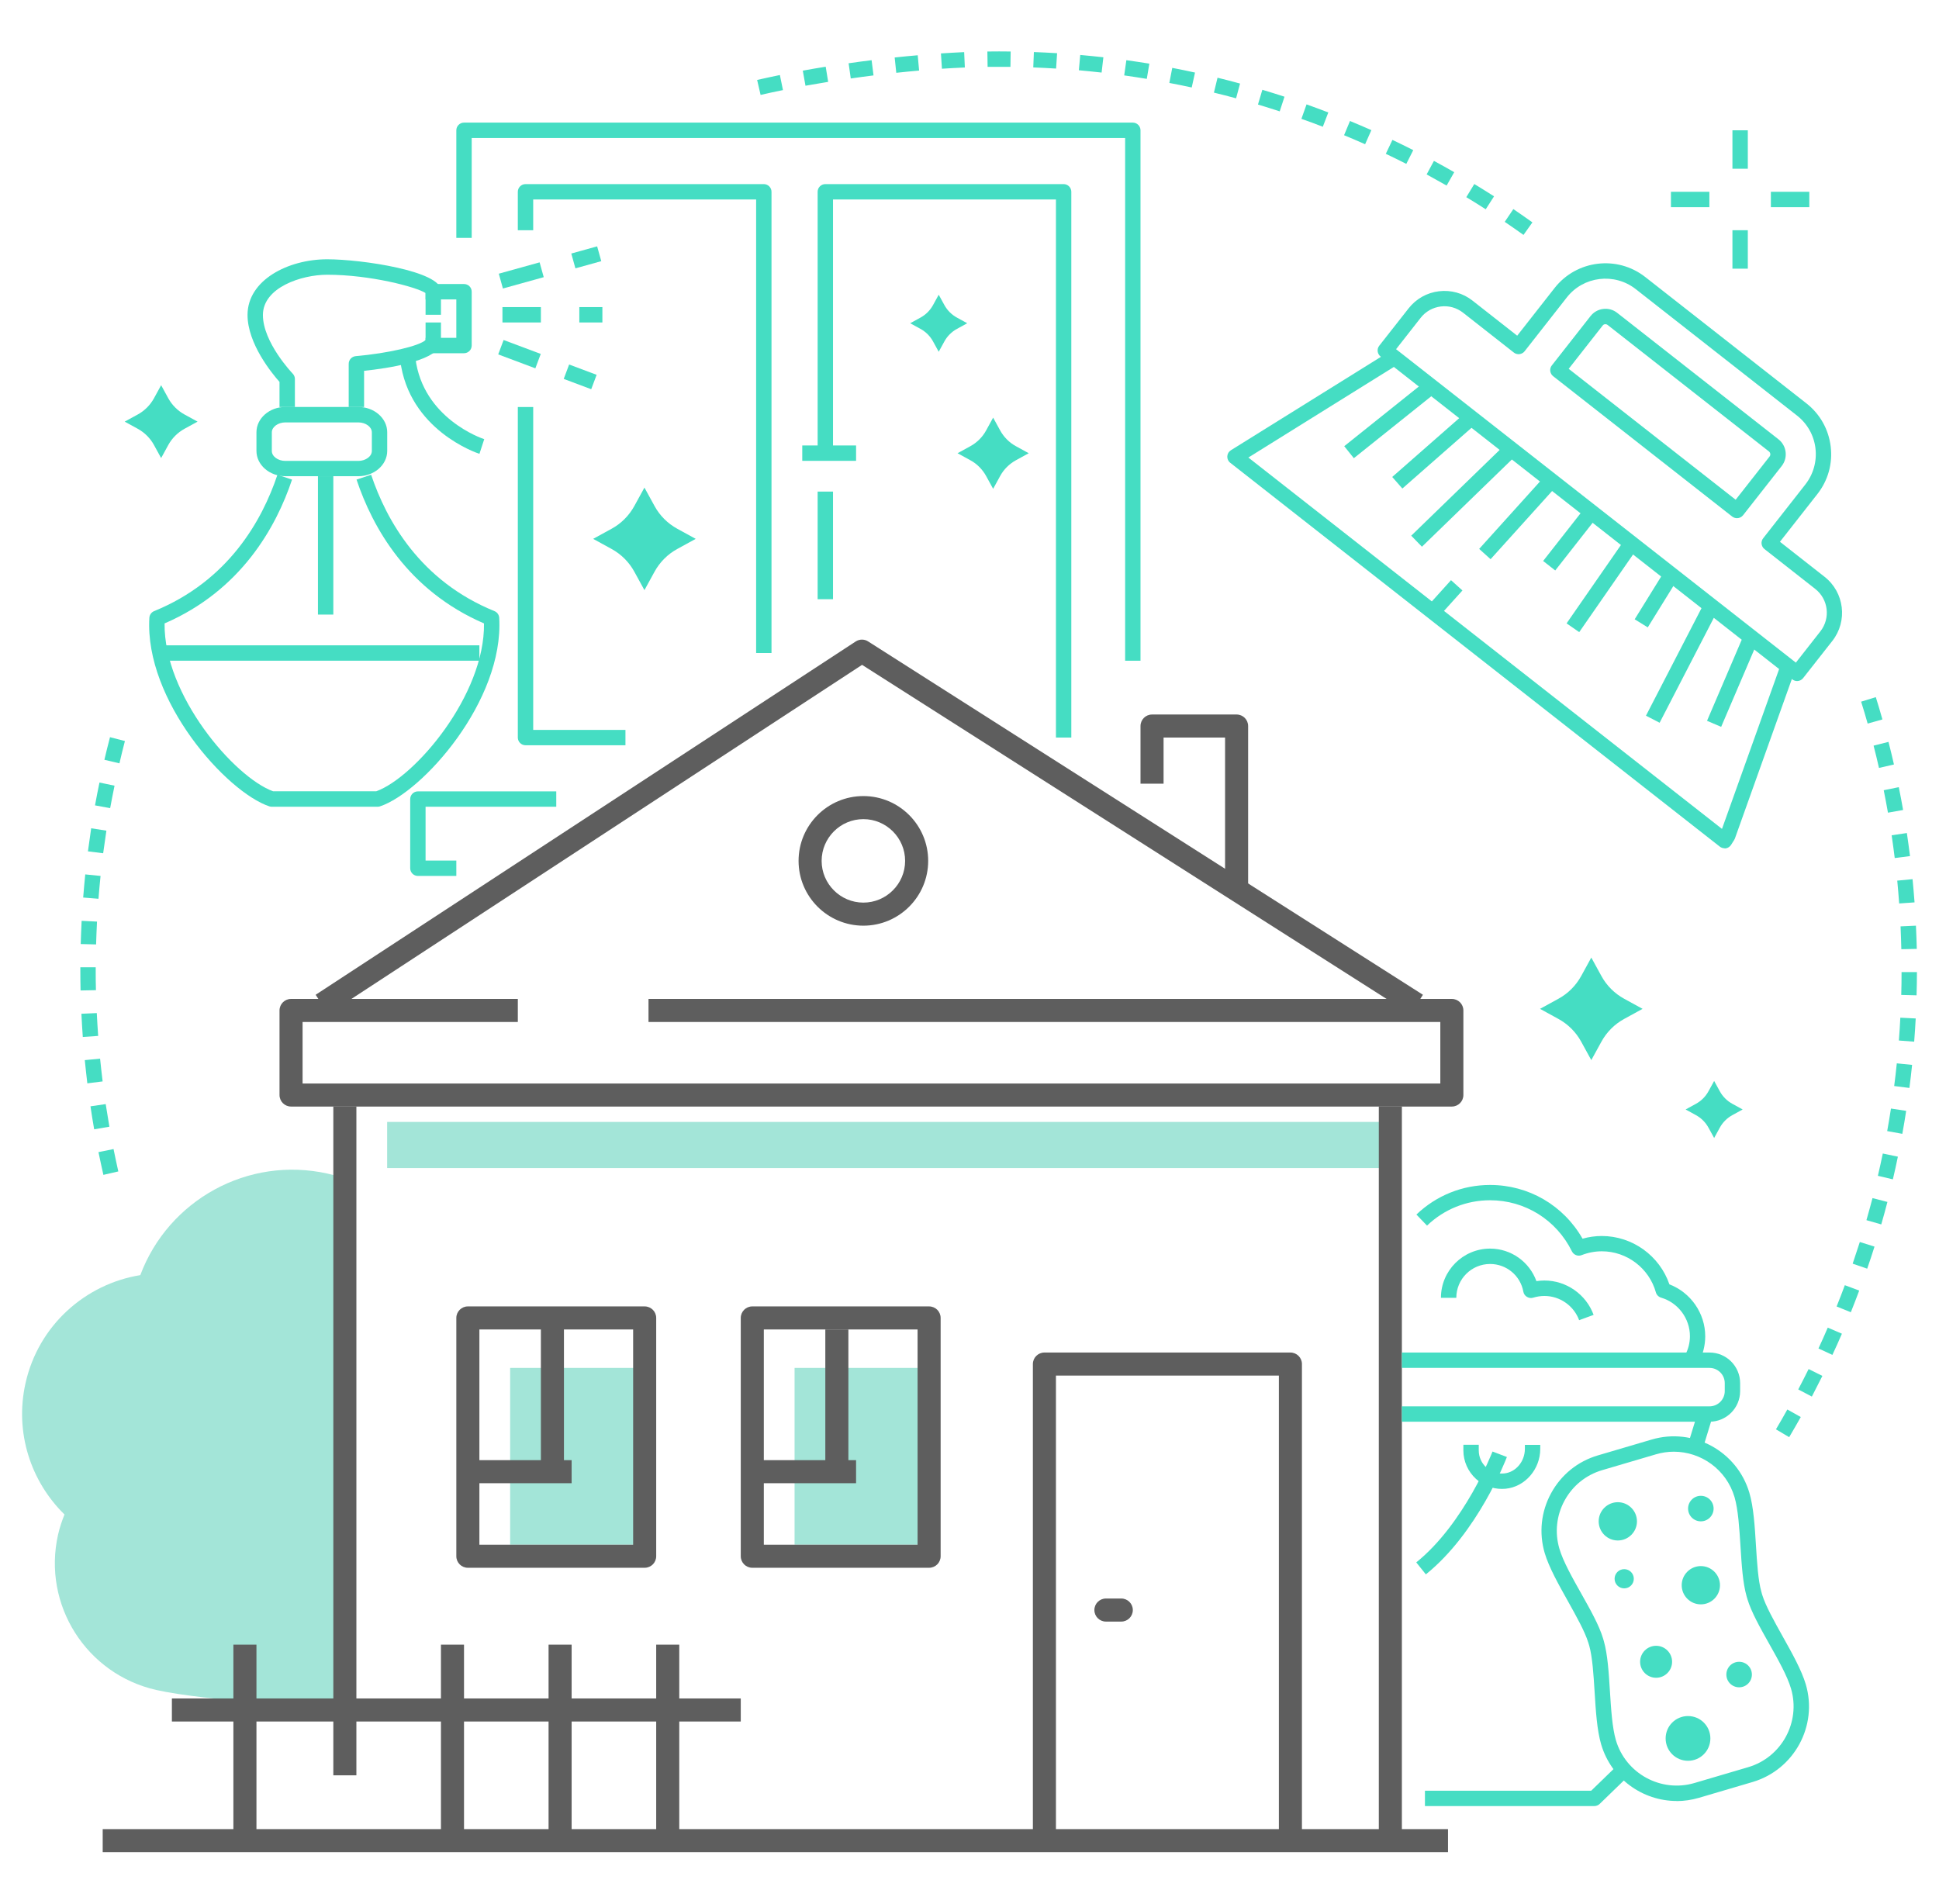<?xml version="1.0" encoding="UTF-8"?>
<svg xmlns="http://www.w3.org/2000/svg" id="House" viewBox="0 0 252.23 247.64">
  <defs>
    <style>
      .cls-1 {
        fill: #a3e5d8;
      }

      .cls-1, .cls-2, .cls-3 {
        stroke-width: 0px;
      }

      .cls-2 {
        fill: #45ddc3;
      }

      .cls-3 {
        fill: #5e5e5e;
      }
    </style>
  </defs>
  <g>
    <rect class="cls-1" x="50.36" y="145.95" width="131" height="6"></rect>
    <path class="cls-1" d="M44.36,153.16c-.56-.18-1.13-.35-1.72-.48-10.42-2.34-20.75,3.47-24.39,13.2-7.16,1.16-13.25,6.54-14.93,14.05-1.44,6.42.69,12.8,5.07,17.09-.34.84-.63,1.71-.84,2.63-2.05,9.11,3.68,18.15,12.79,20.2,6.16,1.39,22.49,2.49,24.03,1.37v-68.06Z"></path>
    <rect class="cls-3" x="13.36" y="237.95" width="175" height="3"></rect>
    <rect class="cls-3" x="22.36" y="220.95" width="74" height="3"></rect>
    <path class="cls-3" d="M183.48,131.93l-71.34-45.44-69.44,45.43-1.64-2.51,70.25-45.96c.49-.32,1.13-.33,1.63,0l72.16,45.96-1.61,2.53Z"></path>
    <path class="cls-3" d="M188.86,143.95H37.86c-.83,0-1.5-.67-1.5-1.5v-11c0-.83.67-1.5,1.5-1.5h29.5v3h-28v8h148v-8h-103v-3h104.5c.83,0,1.5.67,1.5,1.5v11c0,.83-.67,1.5-1.5,1.5Z"></path>
    <rect class="cls-3" x="179.36" y="143.95" width="3" height="95"></rect>
    <rect class="cls-3" x="43.36" y="143.95" width="3" height="87"></rect>
    <rect class="cls-3" x="57.36" y="213.95" width="3" height="25"></rect>
    <rect class="cls-3" x="30.36" y="213.95" width="3" height="25"></rect>
    <rect class="cls-3" x="71.36" y="213.95" width="3" height="25"></rect>
    <rect class="cls-3" x="85.36" y="213.95" width="3" height="25"></rect>
    <path class="cls-3" d="M169.36,239.45h-3v-60.5h-29v60.5h-3v-62c0-.83.67-1.5,1.5-1.5h32c.83,0,1.5.67,1.5,1.5v62Z"></path>
    <rect class="cls-1" x="66.36" y="177.95" width="17" height="23"></rect>
    <rect class="cls-1" x="103.36" y="177.95" width="17" height="23"></rect>
    <path class="cls-3" d="M83.86,203.95h-23c-.83,0-1.5-.67-1.5-1.5v-31c0-.83.67-1.5,1.5-1.5h23c.83,0,1.5.67,1.5,1.5v31c0,.83-.67,1.5-1.5,1.5ZM62.36,200.95h20v-28h-20v28Z"></path>
    <path class="cls-3" d="M120.86,203.95h-23c-.83,0-1.5-.67-1.5-1.5v-31c0-.83.67-1.5,1.5-1.5h23c.83,0,1.5.67,1.5,1.5v31c0,.83-.67,1.5-1.5,1.5ZM99.36,200.95h20v-28h-20v28Z"></path>
    <path class="cls-3" d="M145.86,210.95h-2c-.83,0-1.5-.67-1.5-1.5s.67-1.5,1.5-1.5h2c.83,0,1.5.67,1.5,1.5s-.67,1.5-1.5,1.5Z"></path>
    <rect class="cls-3" x="107.36" y="172.95" width="3" height="18"></rect>
    <rect class="cls-3" x="70.36" y="171.95" width="3" height="19"></rect>
    <rect class="cls-3" x="98.36" y="189.95" width="13" height="3"></rect>
    <rect class="cls-3" x="61.36" y="189.95" width="13" height="3"></rect>
    <path class="cls-3" d="M162.36,115.95h-3v-20h-8v6h-3v-7.5c0-.83.67-1.5,1.5-1.5h11c.83,0,1.5.67,1.5,1.5v21.5Z"></path>
    <path class="cls-3" d="M112.31,120.42c-4.65,0-8.43-3.78-8.43-8.43s3.78-8.43,8.43-8.43,8.43,3.78,8.43,8.43-3.78,8.43-8.43,8.43ZM112.31,106.56c-2.99,0-5.43,2.44-5.43,5.43s2.44,5.43,5.43,5.43,5.43-2.44,5.43-5.43-2.44-5.43-5.43-5.43Z"></path>
  </g>
  <g>
    <rect class="cls-2" x="218.69" y="184.82" width="5.13" height="2" transform="translate(-21.24 342.92) rotate(-72.96)"></rect>
    <path class="cls-2" d="M207.4,234.95h-22.04v-2h21.63l3.59-3.48,1.39,1.44-3.88,3.76c-.19.18-.44.28-.7.28Z"></path>
    <circle class="cls-2" cx="221.25" cy="196.25" r="1.66"></circle>
    <circle class="cls-2" cx="211.28" cy="205.38" r="1.25"></circle>
    <path class="cls-2" d="M210.45,200.4c-1.38,0-2.49-1.12-2.49-2.49s1.12-2.49,2.49-2.49,2.49,1.12,2.49,2.49-1.12,2.49-2.49,2.49Z"></path>
    <circle class="cls-2" cx="215.43" cy="216.18" r="2.08"></circle>
    <path class="cls-2" d="M219.58,229.06c-1.61,0-2.91-1.3-2.91-2.91s1.3-2.91,2.91-2.91,2.91,1.3,2.91,2.91-1.3,2.91-2.91,2.91Z"></path>
    <path class="cls-2" d="M221.25,208.71c-1.38,0-2.49-1.12-2.49-2.49s1.12-2.49,2.49-2.49,2.49,1.12,2.49,2.49-1.12,2.49-2.49,2.49Z"></path>
    <path class="cls-2" d="M226.23,219.5c-.92,0-1.66-.74-1.66-1.66s.74-1.66,1.66-1.66,1.66.74,1.66,1.66-.74,1.66-1.66,1.66Z"></path>
    <path class="cls-2" d="M218.11,234.29c-4.42,0-8.5-2.89-9.82-7.34-.55-1.85-.71-4.41-.86-6.88-.14-2.21-.28-4.5-.7-5.99l-.12-.39c-.45-1.47-1.58-3.47-2.66-5.41-1.21-2.16-2.46-4.39-3.01-6.24-.77-2.62-.48-5.39.83-7.79,1.31-2.4,3.47-4.15,6.09-4.92l6.99-2.06c5.41-1.6,11.11,1.51,12.71,6.92.55,1.85.71,4.41.86,6.88.14,2.22.28,4.51.7,6l.11.39c.45,1.47,1.58,3.47,2.66,5.41,1.21,2.16,2.46,4.39,3.01,6.24,1.6,5.41-1.51,11.11-6.92,12.71l-6.99,2.06c-.96.28-1.93.42-2.89.42ZM217.74,188.85c-.77,0-1.55.11-2.33.34l-6.99,2.06c-2.11.62-3.85,2.03-4.9,3.96-1.05,1.93-1.29,4.16-.67,6.26.48,1.64,1.68,3.77,2.84,5.83,1.19,2.12,2.32,4.12,2.83,5.81l.12.41c.48,1.71.63,4,.78,6.43.15,2.36.3,4.8.78,6.43,1.28,4.35,5.87,6.85,10.22,5.57l6.99-2.06c4.35-1.28,6.85-5.87,5.57-10.22-.48-1.64-1.68-3.77-2.84-5.83-1.19-2.12-2.32-4.12-2.83-5.81l-.12-.41c-.48-1.71-.63-4-.78-6.43-.15-2.36-.3-4.8-.78-6.44-1.06-3.58-4.34-5.9-7.9-5.9Z"></path>
    <path class="cls-2" d="M222.38,184.95h-40.02v-2h40.02c1.09,0,1.98-.89,1.98-1.98v-1.04c0-1.09-.89-1.98-1.98-1.98h-40.02v-2h40.02c2.2,0,3.98,1.79,3.98,3.98v1.04c0,2.2-1.79,3.98-3.98,3.98Z"></path>
    <path class="cls-2" d="M220.99,177.2l-1.77-.94c.4-.76.61-1.58.61-2.44,0-2.3-1.54-4.36-3.75-5.01-.33-.1-.59-.36-.68-.69-.88-3.14-3.77-5.34-7.03-5.34-.89,0-1.78.17-2.63.5-.48.19-1.03-.03-1.26-.49-2.02-4.1-6.1-6.65-10.65-6.65-3.07,0-5.98,1.17-8.2,3.3l-1.38-1.44c2.59-2.48,5.99-3.85,9.58-3.85,5.03,0,9.56,2.66,12.03,6.99.82-.23,1.66-.35,2.5-.35,3.98,0,7.52,2.56,8.8,6.29,2.77,1.06,4.66,3.76,4.66,6.76,0,1.17-.29,2.34-.84,3.38Z"></path>
    <path class="cls-2" d="M195.37,193.69c-1.24,0-2.45-.46-3.37-1.3-1.04-.95-1.64-2.3-1.64-3.7v-.74h2v.74c0,.84.36,1.65.99,2.22.63.58,1.45.85,2.3.77,1.52-.14,2.71-1.55,2.71-3.2v-.52h2v.52c0,2.67-1.99,4.95-4.52,5.19-.16.01-.31.02-.47.02Z"></path>
    <path class="cls-2" d="M185.48,204.81l-1.25-1.56c6.3-5.07,9.88-14.33,9.92-14.42l1.87.71c-.15.4-3.81,9.85-10.53,15.26Z"></path>
    <path class="cls-2" d="M205.42,171.75c-.69-1.89-2.51-3.16-4.52-3.16-.49,0-.98.08-1.45.22-.27.09-.57.05-.82-.1-.25-.15-.42-.39-.47-.68-.38-2.09-2.2-3.6-4.32-3.6-2.43,0-4.4,1.97-4.4,4.4h-2c0-3.53,2.87-6.4,6.4-6.4,2.73,0,5.12,1.73,6.02,4.23.34-.05.69-.08,1.04-.08,2.85,0,5.42,1.8,6.4,4.47l-1.88.69Z"></path>
  </g>
  <g>
    <path class="cls-2" d="M233.78,88.6c-.22,0-.43-.07-.62-.21l-53.57-42.01c-.21-.16-.34-.4-.38-.67-.03-.26.04-.53.21-.74l3.81-4.85c.98-1.25,2.38-2.04,3.95-2.23,1.57-.19,3.13.24,4.37,1.22l5.81,4.56,4.87-6.21c2.86-3.64,8.14-4.28,11.78-1.43l20.98,16.45c1.76,1.38,2.88,3.37,3.15,5.6.27,2.23-.34,4.42-1.73,6.19l-4.87,6.21,5.81,4.56c2.57,2.02,3.03,5.75,1.01,8.33l-3.81,4.85c-.2.25-.49.38-.79.38ZM181.61,45.43l52,40.77,3.19-4.07c1.34-1.71,1.04-4.18-.67-5.52l-6.6-5.18c-.21-.16-.34-.4-.38-.67-.03-.26.04-.53.21-.74l5.48-6.99c1.05-1.34,1.52-3.02,1.32-4.71s-1.06-3.21-2.4-4.26l-20.98-16.45c-2.77-2.17-6.8-1.69-8.97,1.09l-5.48,6.99c-.16.21-.4.34-.67.38-.26.03-.53-.04-.74-.21l-6.6-5.18c-.83-.65-1.86-.94-2.9-.81-1.04.13-1.97.65-2.62,1.48l-3.19,4.07Z"></path>
    <path class="cls-2" d="M225.95,67.41c-.22,0-.43-.07-.62-.21l-23.29-18.26c-.21-.16-.34-.4-.38-.67-.03-.26.04-.53.21-.74l5.03-6.41c.41-.52.99-.85,1.65-.93.66-.08,1.3.1,1.82.51l20.98,16.45c1.07.84,1.26,2.4.42,3.47l-5.03,6.41c-.2.25-.49.38-.79.38ZM204.06,47.98l21.72,17.03,4.41-5.62c.16-.2.12-.5-.08-.66l-20.98-16.45c-.13-.11-.28-.11-.35-.1-.07,0-.21.04-.31.18l-4.41,5.62Z"></path>
    <rect class="cls-2" x="199.82" y="69.09" width="8.88" height="2" transform="translate(23.05 187.56) rotate(-51.89)"></rect>
    <rect class="cls-2" x="201.89" y="75.47" width="12.6" height="2" transform="translate(26.72 203.99) rotate(-55.26)"></rect>
    <rect class="cls-2" x="211.91" y="77.25" width="6.7" height="2" transform="translate(35.42 220.08) rotate(-58.24)"></rect>
    <rect class="cls-2" x="210.72" y="85.54" width="15.82" height="2" transform="translate(41.4 241.06) rotate(-62.68)"></rect>
    <rect class="cls-2" x="219.5" y="87.9" width="11.49" height="2" transform="translate(54.88 260.98) rotate(-66.83)"></rect>
    <path class="cls-2" d="M224.34,110.35c-.22,0-.44-.07-.62-.21l-63.69-49.94c-.26-.2-.4-.52-.38-.84.02-.33.19-.62.47-.79l20.72-12.9,1.06,1.7-19.51,12.15,61.61,48.31,7.67-21.46,1.88.67-7.87,22.04c-.03.07-.06.14-.1.2l-.4.63c-.15.24-.4.4-.67.45-.06,0-.11.01-.17.01Z"></path>
    <rect class="cls-2" x="186.25" y="76.6" width="3.89" height="2" transform="translate(4.52 165.36) rotate(-47.95)"></rect>
    <rect class="cls-2" x="191.16" y="66.58" width="12.15" height="2" transform="translate(14.94 168.76) rotate(-47.95)"></rect>
    <rect class="cls-2" x="181.95" y="63.68" width="16.43" height="2" transform="translate(8.64 150.67) rotate(-44.13)"></rect>
    <rect class="cls-2" x="180.27" y="57.83" width="12.05" height="2" transform="translate(7.48 137.52) rotate(-41.28)"></rect>
    <rect class="cls-2" x="174.07" y="53.78" width="12.92" height="2" transform="translate(5.34 124.79) rotate(-38.66)"></rect>
  </g>
  <g>
    <path class="cls-2" d="M148.36,85.95h-2V17.95H61.36v13h-2v-14c0-.55.45-1,1-1h87c.55,0,1,.45,1,1v69Z"></path>
    <rect class="cls-2" x="106.36" y="63.95" width="2" height="14"></rect>
    <path class="cls-2" d="M139.36,95.95h-2V25.95h-29v33h-2V24.95c0-.55.45-1,1-1h31c.55,0,1,.45,1,1v71Z"></path>
    <path class="cls-2" d="M100.36,84.95h-2V25.95h-29v4h-2v-5c0-.55.45-1,1-1h31c.55,0,1,.45,1,1v60Z"></path>
    <path class="cls-2" d="M81.36,96.95h-13c-.55,0-1-.45-1-1v-43h2v42h12v2Z"></path>
    <rect class="cls-2" x="104.36" y="57.95" width="7" height="2"></rect>
    <path class="cls-2" d="M59.36,113.95h-5c-.55,0-1-.45-1-1v-9c0-.55.45-1,1-1h18v2h-17v7h4v2Z"></path>
  </g>
  <g>
    <path class="cls-2" d="M49.11,104.95h-13.75c-.11,0-.21-.02-.32-.05-5.58-1.86-16.25-13.77-15.61-24.53.02-.38.26-.72.62-.87,9.67-3.94,14.06-11.82,16.04-17.74l1.9.63c-2.07,6.19-6.63,14.41-16.58,18.71-.12,9.3,9.04,20,14.12,21.84h13.41c5.05-1.83,14.15-12.52,14.02-21.84-9.95-4.3-14.51-12.51-16.58-18.71l1.9-.63c1.98,5.92,6.37,13.81,16.04,17.74.36.15.6.48.62.87.63,10.78-9.97,22.68-15.51,24.53-.1.03-.21.05-.32.05Z"></path>
    <path class="cls-2" d="M38.36,52.95h-2v-3.27c-.98-1.1-4.16-4.97-4.16-8.71,0-4.53,5.27-7.24,10.36-7.24,4.52,0,14.8,1.54,14.8,4.07v3.15h-2v-2.83c-1.19-.78-7.17-2.38-12.8-2.38-3.37,0-8.36,1.67-8.36,5.24s3.84,7.59,3.88,7.63c.18.19.28.43.28.69v3.66Z"></path>
    <path class="cls-2" d="M47.36,52.95h-2v-5.62c0-.52.4-.95.91-1,4.23-.37,8.29-1.32,9.09-2.1v-2.28h2v2.59c0,.16-.04.31-.11.45-1.02,2.04-6.7,2.91-9.89,3.25v4.71Z"></path>
    <path class="cls-2" d="M60.36,45.95h-5v-2h4v-5h-4s0-2,0-2h5c.27,0,.52.1.71.29s.29.44.29.71v7c0,.55-.45,1-1,1Z"></path>
    <path class="cls-2" d="M62.37,59.04c-.37-.12-9.18-3.09-10.31-12.18l1.98-.25c.98,7.81,8.63,10.42,8.95,10.52l-.62,1.9Z"></path>
    <rect class="cls-2" x="41.36" y="61.95" width="2" height="18"></rect>
    <rect class="cls-2" x="74.52" y="32.48" width="3.49" height="2" transform="translate(-6.18 21.64) rotate(-15.53)"></rect>
    <rect class="cls-2" x="65.05" y="34.82" width="5.51" height="2" transform="translate(-7.11 19.46) rotate(-15.52)"></rect>
    <rect class="cls-2" x="75.36" y="39.95" width="3" height="2"></rect>
    <rect class="cls-2" x="65.36" y="39.95" width="5" height="2"></rect>
    <rect class="cls-2" x="74.47" y="47.12" width="2" height="3.82" transform="translate(3.06 102.47) rotate(-69.44)"></rect>
    <rect class="cls-2" x="66.57" y="43.49" width="2" height="5.16" transform="translate(.71 93.16) rotate(-69.44)"></rect>
    <rect class="cls-2" x="20.36" y="83.95" width="42" height="2"></rect>
    <path class="cls-2" d="M46.61,61.95h-9.49c-2.07,0-3.76-1.47-3.76-3.29v-2.43c0-1.81,1.69-3.29,3.76-3.29h9.49c2.07,0,3.76,1.47,3.76,3.29v2.43c0,1.81-1.69,3.29-3.76,3.29ZM37.12,54.95c-.95,0-1.76.59-1.76,1.29v2.43c0,.7.8,1.29,1.76,1.29h9.49c.95,0,1.76-.59,1.76-1.29v-2.43c0-.7-.8-1.29-1.76-1.29h-9.49Z"></path>
  </g>
  <path class="cls-2" d="M83.83,63.43l1.31,2.39c.68,1.25,1.71,2.28,2.97,2.97l2.39,1.31-2.39,1.31c-1.25.68-2.28,1.71-2.97,2.97l-1.31,2.39-1.31-2.39c-.68-1.25-1.71-2.28-2.97-2.97l-2.39-1.31,2.39-1.31c1.25-.68,2.28-1.71,2.97-2.97l1.31-2.39Z"></path>
  <path class="cls-2" d="M207,124.57l1.31,2.39c.68,1.25,1.71,2.28,2.97,2.97l2.39,1.31-2.39,1.31c-1.25.68-2.28,1.71-2.97,2.97l-1.31,2.39-1.31-2.39c-.68-1.25-1.71-2.28-2.97-2.97l-2.39-1.31,2.39-1.31c1.25-.68,2.28-1.71,2.97-2.97l1.31-2.39Z"></path>
  <path class="cls-2" d="M129.19,54.33l.91,1.66c.48.87,1.19,1.59,2.06,2.06l1.66.91-1.66.91c-.87.48-1.59,1.19-2.06,2.06l-.91,1.66-.91-1.66c-.48-.87-1.19-1.59-2.06-2.06l-1.66-.91,1.66-.91c.87-.48,1.59-1.19,2.06-2.06l.91-1.66Z"></path>
  <path class="cls-2" d="M222.98,140.62l.73,1.33c.38.7.95,1.27,1.65,1.65l1.33.73-1.33.73c-.7.38-1.27.95-1.65,1.65l-.73,1.33-.73-1.33c-.38-.7-.95-1.27-1.65-1.65l-1.33-.73,1.33-.73c.7-.38,1.27-.95,1.65-1.65l.73-1.33Z"></path>
  <path class="cls-2" d="M122.11,38.34l.73,1.33c.38.7.95,1.27,1.65,1.65l1.33.73-1.33.73c-.7.38-1.27.95-1.65,1.65l-.73,1.33-.73-1.33c-.38-.7-.95-1.27-1.65-1.65l-1.33-.73,1.33-.73c.7-.38,1.27-.95,1.65-1.65l.73-1.33Z"></path>
  <path class="cls-2" d="M20.96,50.11l.93,1.7c.49.89,1.22,1.62,2.11,2.11l1.7.93-1.7.93c-.89.49-1.62,1.22-2.11,2.11l-.93,1.7-.93-1.7c-.49-.89-1.22-1.62-2.11-2.11l-1.7-.93,1.7-.93c.89-.49,1.62-1.22,2.11-2.11l.93-1.7Z"></path>
  <path class="cls-2" d="M13.45,152.84c-.22-.98-.44-1.97-.64-2.96l1.96-.4c.2.97.4,1.94.62,2.91l-1.95.45ZM12.25,146.91c-.17-.99-.34-1.99-.48-2.99l1.98-.29c.15.98.31,1.96.48,2.94l-1.97.34ZM11.36,140.92c-.12-1-.23-2-.33-3.01l1.99-.19c.1.99.21,1.97.33,2.96l-1.99.25ZM10.77,134.9c-.07-1-.13-2.01-.18-3.02l2-.09c.05.99.11,1.98.18,2.97l-1.99.14ZM10.48,128.85c-.02-.9-.03-1.81-.03-2.71v-.31s2,0,2,0v.31c0,.89,0,1.78.03,2.67l-2,.04ZM12.5,122.86l-2-.05c.03-1.01.07-2.02.12-3.02l2,.1c-.05.99-.09,1.98-.12,2.97ZM12.81,116.92l-1.99-.16c.08-1.01.17-2.01.27-3.01l1.99.2c-.1.98-.19,1.97-.27,2.96ZM13.42,111l-1.98-.25c.13-1,.27-2,.42-3l1.98.31c-.15.98-.29,1.96-.42,2.94ZM14.33,105.13l-1.97-.36c.18-.99.37-1.98.58-2.97l1.96.41c-.2.97-.39,1.94-.57,2.92ZM15.53,99.3l-1.95-.46c.23-.98.47-1.96.73-2.94l1.94.5c-.25.96-.49,1.92-.71,2.89Z"></path>
  <path class="cls-2" d="M198.18,30.56c-.81-.58-1.62-1.14-2.44-1.7l1.12-1.66c.83.57,1.66,1.14,2.48,1.73l-1.16,1.63ZM193.26,27.22c-.83-.54-1.67-1.06-2.52-1.57l1.04-1.71c.86.52,1.72,1.06,2.57,1.6l-1.08,1.68ZM188.18,24.14c-.86-.49-1.73-.97-2.6-1.45l.95-1.76c.89.48,1.77.97,2.64,1.47l-.99,1.74ZM182.94,21.32c-.88-.45-1.77-.88-2.67-1.31l.86-1.81c.91.43,1.82.88,2.71,1.33l-.9,1.78ZM177.57,18.76c-.9-.4-1.81-.79-2.73-1.17l.77-1.85c.93.39,1.86.78,2.78,1.19l-.81,1.83ZM172.08,16.49c-.92-.36-1.85-.7-2.79-1.03l.67-1.88c.95.34,1.9.69,2.83,1.05l-.72,1.87ZM166.48,14.49c-.94-.31-1.89-.6-2.84-.89l.57-1.92c.97.29,1.93.59,2.88.9l-.62,1.9ZM160.79,12.79c-.95-.26-1.91-.51-2.88-.74l.47-1.94c.98.24,1.96.49,2.93.76l-.52,1.93ZM98.94,12.35l-.45-1.95c.96-.22,1.95-.43,2.96-.64l.4,1.96c-1,.2-1.97.41-2.91.63ZM155.02,11.38c-.97-.21-1.94-.41-2.91-.59l.38-1.96c.99.19,1.98.39,2.96.61l-.43,1.95ZM104.78,11.16l-.35-1.97c.98-.18,1.97-.35,2.98-.51l.32,1.97c-.99.16-1.97.33-2.94.5ZM149.18,10.26c-.98-.16-1.95-.31-2.94-.45l.28-1.98c1,.14,2,.29,2.99.45l-.33,1.97ZM110.67,10.21l-.28-1.98c.99-.14,1.99-.28,2.99-.4l.25,1.98c-.99.12-1.98.26-2.96.4ZM116.59,9.47l-.21-1.99c1.01-.11,2.01-.21,3-.29l.18,1.99c-.98.09-1.97.18-2.97.29ZM143.3,9.44c-.98-.11-1.97-.21-2.96-.3l.18-1.99c1.01.09,2.01.19,3.01.3l-.23,1.99ZM122.53,8.95l-.13-2c1.02-.07,2.03-.12,3.02-.17l.09,2c-.97.04-1.97.1-2.97.16ZM137.38,8.92c-.99-.06-1.97-.11-2.97-.15l.08-2c1.01.04,2.01.09,3.02.15l-.13,2ZM128.47,8.7l-.03-2c1.03-.02,2.03-.01,3.03,0l-.03,2c-.98-.01-1.96-.01-2.97,0Z"></path>
  <path class="cls-2" d="M232.74,186.96l-1.72-1.02c.51-.85,1-1.71,1.48-2.58l1.75.98c-.49.88-1,1.75-1.51,2.62ZM235.69,181.68l-1.77-.93c.46-.88.91-1.76,1.35-2.65l1.79.89c-.45.9-.91,1.8-1.37,2.69ZM238.37,176.26l-1.82-.84c.42-.9.82-1.8,1.21-2.71l1.84.79c-.4.93-.81,1.85-1.24,2.76ZM240.77,170.71l-1.86-.75c.37-.92.73-1.84,1.07-2.77l1.87.7c-.35.95-.72,1.89-1.09,2.82ZM242.89,165.04l-1.89-.65c.32-.94.63-1.88.93-2.82l1.91.6c-.3.96-.62,1.92-.95,2.87ZM244.71,159.28l-1.92-.55c.27-.95.54-1.91.79-2.87l1.94.5c-.25.98-.52,1.95-.8,2.92ZM246.23,153.42l-1.95-.46c.22-.96.44-1.93.64-2.9l1.96.41c-.2.99-.42,1.97-.65,2.95ZM247.46,147.5l-1.97-.36c.18-.97.34-1.95.49-2.93l1.98.3c-.15,1-.32,1.99-.5,2.98ZM248.38,141.53l-1.98-.25c.13-.98.24-1.96.34-2.95l1.99.2c-.1,1-.22,2.01-.35,3ZM249,135.51l-1.99-.15c.08-.99.14-1.97.19-2.97l2,.1c-.05,1.01-.12,2.01-.2,3.02ZM249.32,129.48l-2-.05c.03-.99.04-1.98.04-2.97h2c0,1.02-.02,2.02-.05,3.03ZM247.33,123.48c-.02-.99-.06-1.99-.1-2.97l2-.09c.05,1,.08,2.01.11,3.02l-2,.04ZM247.05,117.53c-.07-.99-.16-1.98-.25-2.97l1.99-.19c.1,1,.18,2.01.26,3.02l-1.99.14ZM246.47,111.61c-.12-.99-.26-1.97-.4-2.95l1.98-.29c.15,1,.28,2,.41,3l-1.98.25ZM245.59,105.72c-.17-.98-.36-1.95-.55-2.92l1.96-.4c.2.99.39,1.98.56,2.97l-1.97.35ZM244.42,99.89c-.22-.97-.45-1.93-.7-2.89l1.94-.49c.25.98.49,1.96.71,2.94l-1.95.45ZM242.95,94.13c-.27-.96-.55-1.91-.85-2.85l1.91-.59c.3.96.59,1.93.86,2.9l-1.92.54Z"></path>
  <g>
    <rect class="cls-2" x="225.36" y="16.95" width="2" height="5"></rect>
    <rect class="cls-2" x="225.36" y="29.95" width="2" height="5"></rect>
    <rect class="cls-2" x="217.36" y="24.95" width="5" height="2"></rect>
    <rect class="cls-2" x="230.36" y="24.95" width="5" height="2"></rect>
  </g>
</svg>
